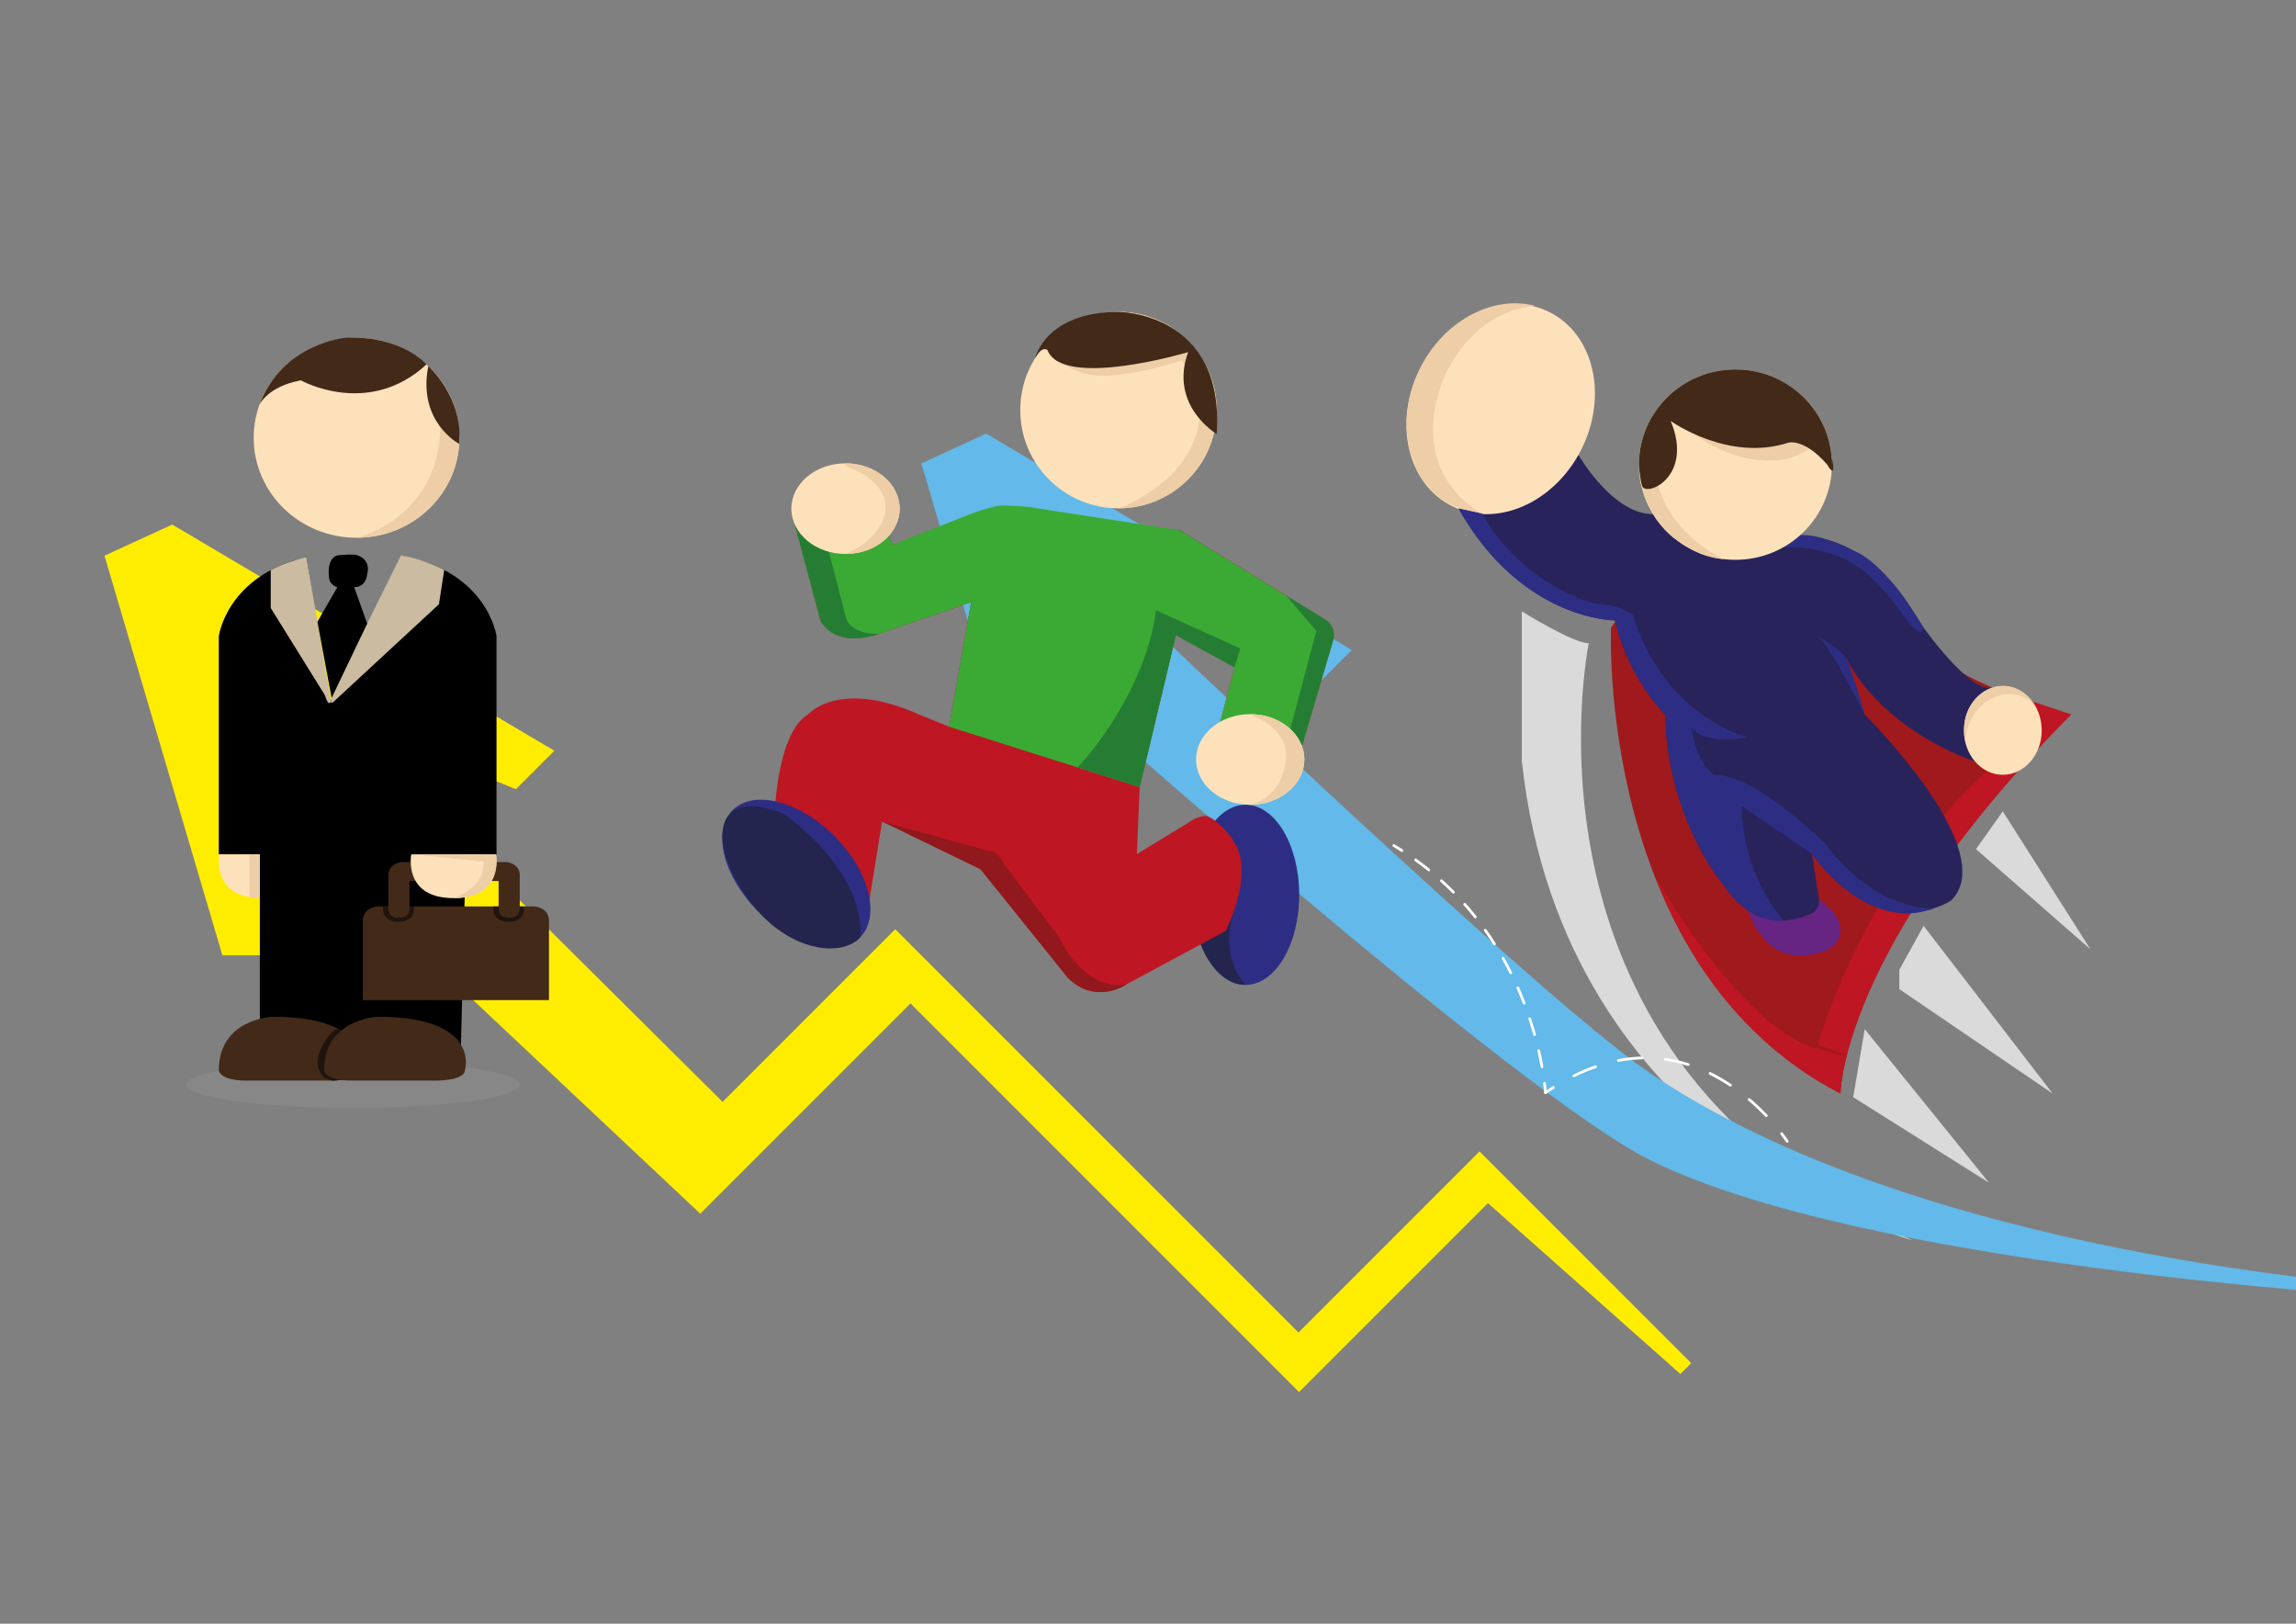 <svg xmlns="http://www.w3.org/2000/svg" xmlns:xlink="http://www.w3.org/1999/xlink" x="0px" y="0px" viewBox="0 0 841.89 595.28" style="enable-background:new 0 0 841.89 595.28;" xml:space="preserve"><rect x="0" y="0" width="841.89" height="595.28" fill="#808080" stroke="none"/><style type="text/css">	.st0{fill:#A0191C;}	.st1{fill:#BE1622;}	.st2{fill:#662483;}	.st3{fill:#29235C;}	.st4{fill:#FDE1BB;}	.st5{fill:#2D2E83;}	.st6{fill:#EDCEA6;}	.st7{fill:#432918;}	.st8{fill:#DADADA;}	.st9{fill:#63B9E9;}	.st10{opacity:0.1;}	.st11{fill:#808080;}	.st12{fill-rule:evenodd;clip-rule:evenodd;fill:#808080;}	.st13{fill:#FFFFFF;}	.st14{fill:#1D71B8;}	.st15{clip-path:url(#SVGID_00000173856415946114962820000009052994666389073030_);fill:#1D71B8;}	.st16{clip-path:url(#SVGID_00000160151817649499687860000016376966486580179344_);fill:#1D71B8;}	.st17{fill:none;stroke:#FFFFFF;stroke-width:6.83;stroke-linecap:round;stroke-linejoin:round;stroke-miterlimit:10;}	.st18{clip-path:url(#SVGID_00000108285027725382771050000012666235160852781717_);fill:#1D71B8;}	.st19{clip-path:url(#SVGID_00000061430186500151693750000009458600062945200534_);fill:#1D71B8;}	.st20{clip-path:url(#SVGID_00000170249850944342488720000013521324377756754620_);fill:#1D71B8;}	.st21{clip-path:url(#SVGID_00000041292508803937390040000015939381356693522568_);fill:#1D71B8;}	.st22{fill-rule:evenodd;clip-rule:evenodd;fill:#1D71B8;}	.st23{fill:none;stroke:#FFFFFF;stroke-width:5;stroke-linecap:round;stroke-linejoin:round;stroke-miterlimit:10;}	.st24{clip-path:url(#SVGID_00000170273817752118415140000016249174682831950238_);fill:#1D71B8;}	.st25{clip-path:url(#SVGID_00000105418052449098213410000008377809670146816688_);fill:#1D71B8;}	.st26{clip-path:url(#SVGID_00000065064147418753459840000011691437094356362369_);fill:#1D71B8;}	.st27{fill:#FFED00;}	.st28{fill:#24254E;}	.st29{fill:#91181C;}	.st30{fill:#3AAA35;}	.st31{fill:#257D34;}	.st32{fill:none;stroke:#FFFFFF;stroke-linecap:round;stroke-linejoin:round;}	.st33{fill:none;stroke:#FFFFFF;stroke-linecap:round;stroke-linejoin:round;stroke-dasharray:8.645,8.645,8.645,8.645;}			.st34{fill:none;stroke:#FFFFFF;stroke-linecap:round;stroke-linejoin:round;stroke-dasharray:8.645,8.645,8.645,8.645,8.645,8.645;}	.st35{fill:none;stroke:#FFFFFF;stroke-linecap:round;stroke-linejoin:round;stroke-dasharray:6.075,6.075,6.075,6.075;}			.st36{fill:none;stroke:#FFFFFF;stroke-linecap:round;stroke-linejoin:round;stroke-dasharray:6.075,6.075,6.075,6.075,6.075,6.075;}	.st37{clip-path:url(#SVGID_00000134953625018226242640000010073560380272819357_);fill:#1D71B8;}	.st38{fill:#878787;}	.st39{fill:#CBBBA0;}	.st40{fill:#20140D;}</style><g id="Capa_1"></g><g id="Capa_2">	<g>		<path class="st0" d="M590.73,230.13c0,0-5.51,124.32,84.14,170.79c0,0-0.03-53.57,84.54-139.01c0,0-60.41-14.34-67.85-43.62   C691.57,218.29,606.53,204.32,590.73,230.13z"></path>		<path class="st1" d="M606.21,319.9c0,0,31.5,56.95,60.27,64.55c7.05,1.86,7.77,2.1,9.18,2.35c4.34,0.76-9.18-3.73-9.18-3.73   s14.95-54.61,56.77-95.4l25.4-24.19l-18.31-11.34l29.07,9.77c-84.58,85.44-84.54,139.01-84.54,139.01   c-31.91-16.54-51.77-42.95-64.11-70.1L606.21,319.9z"></path>		<path class="st2" d="M640.95,333.74c0,0,5.09,17.73,20.16,16.52c0,0,12.65,0,13.68-8.23c0,0,1.41-6.11-7.7-12.1L640.95,333.74z"></path>		<path class="st3" d="M610.55,261.96c0,0-13.35-12.89-18.41-34.52c0,0-34.21,0.15-57.39-41.13l44.03-19.56   c0,0,13.81,24.27,29.92,21.53l57.08,8.77c0,0,21.64,1.38,37.29,29.92c0,0,17.03,24.86,26.24,25.32l-3.68,26.7h-1.84   c0,0-32.22-10.13-46.95-37.75l6.9,20.71c0,0,50.18,49.72,31.76,68.13c0,0-25.32,17.49-51.1-17.03c0,0,1.43,9.81,2.57,16.25   c0.45,2.52-1.18,4.89-2.58,5.51c-5.71,2.5-19.93,7.86-32.37-10.25c0,0-17.8-20.71-21.02-54.78L610.55,261.96z"></path>		<ellipse class="st4" cx="734.38" cy="267.76" rx="14.27" ry="16.29"></ellipse>					<ellipse transform="matrix(0.453 -0.891 0.891 0.453 167.518 572.53)" class="st4" cx="550.38" cy="149.74" rx="39.82" ry="33.09"></ellipse>		<path class="st5" d="M652.23,337.52c-6.15-0.3-13.44-3.12-20.19-12.95c0,0-17.8-20.71-21.02-54.78l-0.46-7.83   c0,0-13.35-12.89-18.41-34.52c0,0-34.21,0.15-57.39-41.13l8.62,1.91c15.08,26.9,41.59,33.12,41.59,33.12   c8.05,0,13.74,4.02,13.74,4.02c11.74,37.89,42.24,44.93,42.24,44.93c-17.44,3.02-20.69-3.7-20.69-3.7   c1.79,13.93,8.29,17.46,8.29,17.46c15.16-0.33,40.9,25.47,40.9,25.47c19.11,25.48,39.88,23.41,39.88,23.41   c-24.83,9.66-44.92-19.88-44.92-19.88l-25.81-17.63c0.25,21.11,10.12,35.7,15.04,41.67C653.65,337.09,652.78,337.54,652.23,337.52   z"></path>		<path class="st5" d="M683.75,261.96c0,0-12.64-25.14-16.48-27.89s7.57,3.69,9.58,7.17C678.85,244.72,683.75,261.96,683.75,261.96z   "></path>		<path class="st6" d="M563.08,112.2c-24.52,1.8-33.97,27.1-33.97,27.1c-13.42,35.44,14.27,48.92,14.27,48.92l-8.38-1.86l-2.66-1.13   c-16.29-8.28-21.42-30.89-11.46-50.49c8.5-16.73,25.26-25.87,40.11-23.04L563.08,112.2z"></path>		<path class="st6" d="M720.58,271.85c0,0,0.11-13.71,13.8-17.21c0,0,6.86-1.74,11.93,4.19c0,0-5.45-9.92-15.64-6.69   C730.67,252.14,717.91,256.02,720.58,271.85z"></path>		<path class="st5" d="M653.89,200.64c0,0,17.22-1.47,29.86,8.98s19.83,27.56,21.59,20.51c0,0-13.39-23.6-25.73-28.24   c0,0-11.52-6.23-19.49-5.71C652.15,196.7,653.89,200.64,653.89,200.64z"></path>		<ellipse class="st4" cx="636.34" cy="170.34" rx="35.38" ry="34.9"></ellipse>		<path class="st6" d="M632.04,204.97c0,0-18.77-8.06-23.99-26.94l-6.72-2.66c0,0,1.72,13.74,12.78,22.11   C621.84,203.33,627.73,204.71,632.04,204.97z"></path>		<path class="st6" d="M620.56,158.8c0,0,16.42,13.05,34.33,9.46c0,0,10.19-2.65,9.52-5.93   C664.41,162.33,628.51,163.28,620.56,158.8z"></path>		<path class="st7" d="M671.72,170.34c0-19.27-15.84-34.9-35.38-34.9s-35.38,15.63-35.38,34.9c0,0,0.07,3.24,1.09,7.62   c1.08,4.62,19.21-2.9,10.55-23.63c0,0,20.96,15.1,43.05,8c0,0,5.69-1.95,14.35,8.01c0,0,3.51,6.29,1.72-2.35"></path>		<path class="st8" d="M558.01,224.14c0,0,19.45,12.03,24.57,11.65c0,0-32.2,154.56,118.75,218.92c0,0-127.91-33.8-143.32-175.76   V224.14z"></path>		<polygon class="st8" points="679.53,402.24 683.75,377.31 729.32,433.61   "></polygon>		<polygon class="st8" points="696.44,355.55 705.34,339.42 752.66,400.92 696.44,362.64   "></polygon>		<polygon class="st8" points="734.38,297.46 724.55,311.31 766.51,348.02   "></polygon>	</g>	<path class="st9" d="M871.83,475.17c0,0-188.35-11.15-266.46-49.69c-48.97-24.16-217.66-174.44-217.66-174.44l9.32,59.01H379.2  l-41.36-140.16l23.77-10.93l134.07,79.34l-13.51,13.51l-64.42-26.34c0,0,146.57,140.1,186.39,167.34  c99.67,68.17,271.48,78.57,271.48,78.57L871.83,475.17z"></path>	<g>		<polygon class="st27" points="616.16,503.73 545.59,441.1 476.33,510.35 333.85,367.87 256.77,444.96 90.43,288.55 100.18,350.23    81.54,350.23 38.31,203.73 63.16,192.31 203.28,275.24 189.17,289.35 121.83,261.82 264.96,403.96 328.26,340.67 476.11,488.52    542.5,422.13 620.13,499.76   "></polygon>		<ellipse class="st5" cx="456.72" cy="328.06" rx="19.67" ry="33.02"></ellipse>		<circle class="st4" cx="410.12" cy="150.35" r="36.01"></circle>		<path class="st6" d="M410.12,114.34c19.89,0,36.01,16.12,36.01,36.01s-16.12,36.01-36.01,36.01c0,0,26.51-9.09,29.55-32.02   c0,0,1.85-9.6-3.2-17.61c0,0-3.03-3.97-3.03-4.64c0,0-24.61,8.44-36.58,4.64c0,0-8.7-3.29-10.44-5.25s-1.74-1.97-1.74-1.97   L410.12,114.34z"></path>		<path class="st7" d="M446.13,159.11c0,0-17.58-10.41-10.47-30.01c0,0-46,13.7-51.6-0.81c0,0-2.02-1.7-4.51,3.04   c0,0,3.66-16.93,30.57-16.98C410.12,114.34,449.28,114.34,446.13,159.11z"></path>		<path class="st28" d="M437.05,328.06c0,18.23,8.81,33.02,19.67,33.02c0,0-10.39-10.08-3.82-28.47L437.05,328.06z"></path>		<path class="st1" d="M449.51,341.24l-36.53,19.67c0,0-11.24,7.73-21.43-2.46l-35-43.49l-33.11-13.75l-4.95,30.54l-34.77-25.64   c0,0-0.35-36.53,12.65-44.26c0,0,11.24-13,40.39,0l11.24,4.57l8.08-45.66l-33.72,11.59c0,0-14.75,5.97-21.43-4.57l-9.48-35.48   l30.21-5.97l5.62,13.35l39.34-11.76l66.04,6.49l53.74,33.02c0,0,4.22,2.81,2.11,8.43l-11.24,38.11l-30.91-5.09l6.32-24.24   l-21.51-11.79l-13.26,55.7l-1.05,24.59l18.97-11.59c0,0,3.09-2.35,6.33-2.4c2.23-0.03,10.85,7.12,12.54,14.72   C455.97,319.63,455.42,328.36,449.51,341.24z"></path>					<ellipse transform="matrix(0.707 -0.707 0.707 0.707 -140.988 300.35)" class="st5" cx="292.06" cy="320.36" rx="19.67" ry="33.02"></ellipse>		<path class="st29" d="M356.56,314.97l35,43.49c10.19,10.19,21.43,2.46,21.43,2.46s-13.92,4.08-25.02-17.8l-19.73-26.14   c0,0-2.51-6.07-7.12-5.02L356.56,314.97z"></path>		<path class="st30" d="M348,266.43l8.08-45.66l-33.72,11.59c0,0-14.75,5.97-21.43-4.57l-9.48-35.48l30.21-5.97l5.62,13.35   l30.67-12.05c0,0,6.14-1.99,8.46-2.24c2.49-0.28,10.13,0.37,10.13,0.37l56.11,8.66l53.74,33.02c0,0,4.22,2.81,2.11,8.43   l-11.24,38.11l-30.91-5.09l6.32-24.24l-21.51-11.79l-13.26,55.7L348,266.43z"></path>		<path class="st31" d="M452.67,244.65l-21.51-11.79l-13.26,55.7l-22.73-7.2c0,0,24.28-25.2,28.75-57.6l30.87,13.96L452.67,244.65z"></path>		<path class="st31" d="M477.26,273.98l11.24-38.11c2.11-5.62-2.11-8.43-2.11-8.43l-14.77-9.08l11.04,12.95l-11.04,41.74   L477.26,273.98z"></path>		<path class="st31" d="M322.36,232.35c0,0-14.75,5.97-21.43-4.57l-9.48-35.48l12.5,9.98l6.09,23.56   C310.03,225.85,310.8,232.62,322.36,232.35z"></path>		<polygon class="st29" points="323.45,301.21 364.68,312.57 359.6,318.75   "></polygon>		<path class="st28" d="M278.15,334.27c12.1,13.64,29.57,17.12,37.26,9.44c0,0,4.07-20.75-27.33-44.94c0,0-14.84-7.21-20.8,0   S267.19,321.91,278.15,334.27z"></path>		<ellipse class="st4" cx="458.42" cy="278.43" rx="19.85" ry="16.61"></ellipse>		<ellipse class="st4" cx="310.03" cy="186.48" rx="19.85" ry="16.61"></ellipse>		<path class="st6" d="M458.42,261.82c10.96,0,19.85,7.44,19.85,16.61s-8.89,16.61-19.85,16.61c0,0,12.51-2.29,13.2-18.32   c0,0,0.84-8.71-11.6-14L458.42,261.82z"></path>		<path class="st6" d="M310.03,169.87c10.96,0,19.85,7.44,19.85,16.61s-8.89,16.61-19.85,16.61c0,0,12.04-4.39,14.48-14.85   c0,0,3.17-10.23-12.91-16.8c0,0-2.01-0.46-1.57-1.31V169.87z"></path>		<g>			<g>				<path class="st32" d="M655.33,418.43c0,0-0.7-1.08-2.04-2.84"></path>				<path class="st33" d="M647.67,409.03c-5.52-5.8-13.87-12.93-24.57-17.27"></path>				<path class="st34" d="M619.03,390.29c-12.6-4-28.07-3.87-45.73,6.16"></path>				<path class="st32" d="M569.59,398.68c-0.97,0.61-1.94,1.26-2.92,1.94c0,0-0.06-1.25-0.33-3.48"></path>				<path class="st35" d="M565.43,391.13c-0.95-5.3-2.62-12.45-5.5-20.52"></path>				<path class="st36" d="M558.87,367.77c-6.73-17.49-19.2-38.56-42.27-54.26"></path>				<path class="st32" d="M514.06,311.83c-0.97-0.62-1.96-1.24-2.97-1.84"></path>			</g>		</g>	</g>	<g>		<ellipse class="st38" cx="129.41" cy="397.65" rx="61.18" ry="8.55"></ellipse>		<path d="M80.23,233.25c0,0,2.82-22.18,32.11-29.02l8.24,52.02l1.23,0.41l25.66-52.95c31.6,6.14,34.59,29.54,34.59,29.54l0,79.97   h-50.91H80.23L80.23,233.25z"></path>		<path class="st4" d="M93.02,160.5c0,20.24,16.89,36.65,37.72,36.65c12.05,0,22.78-5.49,29.68-14.03   c5.03-6.23,8.04-14.08,8.04-22.62c0-20.24-16.89-36.65-37.72-36.65S93.02,140.26,93.02,160.5z"></path>		<path class="st4" d="M80.43,313.22h15.53h15.53c0,0,3.16,16.05-15.53,16.05S80.43,313.22,80.43,313.22z"></path>		<polygon points="168.98,384.46 95.28,384.46 95.28,311.56 170.83,311.56   "></polygon>		<path class="st7" d="M131.93,392.12c0,0,5.7-19.36-32.04-19.36c0,0-19.65,0.71-19.65,19.65c0,0,0.19,3.75,10.16,3.75h29.91   C120.29,396.16,131.93,396.54,131.93,392.12z"></path>		<path class="st39" d="M122.63,256.99l38.31-35.45l1.95-12.58c0,0-7.75-4.14-15.41-5.28c-0.16-0.02-0.32-0.05-0.48-0.07   l-22.74,46.05C124.26,249.66,118.89,260.45,122.63,256.99z"></path>		<path class="st39" d="M112.34,204.23l9.01,52.62c0,0-0.62,3.13-2.25-2.03L99.27,222.9v-13.87c0,0,2.85-1.57,6.09-2.71   C107.99,205.38,110.45,204.6,112.34,204.23z"></path>		<path d="M131.14,203.61c0,0,5.08,1.49,3.46,7.09c0,0-0.29,4.57-4.72,4.57l4.76,13.36l-13.05,27.26l-5.2-27.93l7.3-12.69   c0,0-3.24-0.74-3.09-4.27c0,0-0.88-6.08,3.09-7.39C123.7,203.61,129.74,202.92,131.14,203.61z"></path>		<path class="st7" d="M138.33,332.31h28.85h28.85c0,0,5.27,0.4,5.27,5.27c0,4.88,0,29.07,0,29.07h-34.13h-34.13   c0,0,0-24.19,0-29.07C133.05,332.71,138.33,332.31,138.33,332.31z"></path>		<path class="st6" d="M168.46,160.5c-0.11,8.53-3,16.39-8.04,22.62c-6.91,8.54-17.64,14.03-29.68,14.03c0,0,41.79-9.46,27.91-61.31   c0,0,8.03,8.81,9.14,17.74C167.79,153.58,168.47,159.66,168.46,160.5z"></path>		<path class="st6" d="M91.48,313.22v15.77c0,0,1.92,0.4,3.8,0.27v-16.04L91.48,313.22z"></path>		<path class="st40" d="M123.99,377.23c0,0-1.95-0.52-5.16,5.11c0,0-5.27,7.58,0,12.75l2.92,1.08h1.02l2.36-0.24v-18.04   L123.99,377.23z"></path>		<path class="st7" d="M170.53,392.12c0,0,5.7-19.36-32.04-19.36c0,0-19.65,0.71-19.65,19.65c0,0,0.19,3.75,10.16,3.75h29.91   C158.9,396.16,170.53,396.54,170.53,392.12z"></path>		<path class="st40" d="M180.93,332.31h5.62h5.62c0,0,0.95,5.62-5.62,5.62S180.93,332.31,180.93,332.31z"></path>		<path class="st40" d="M140.5,332.31h5.62h5.62c0,0,0.95,5.62-5.62,5.62S140.5,332.31,140.5,332.31z"></path>		<path class="st7" d="M142.41,332.87c0,0,0-7.65,0-12s4.83-4.83,4.83-4.83h12.23h0.56h12.93h0.56h12.23c0,0,4.83,0.48,4.83,4.83   s0,12,0,12s0.28,3.6-3.6,3.6s-4.15-2.07-4.15-4.15c0-2.09,0-9.32,0-9.32h-2.78h-7.09h-12.93h-7.09h-2.78c0,0,0,7.23,0,9.32   c0,2.09-0.28,4.15-4.15,4.15C142.13,336.46,142.41,332.87,142.41,332.87z"></path>		<path class="st4" d="M150.8,313.22h15.53h15.53c0,0,3.16,16.05-15.53,16.05S150.8,313.22,150.8,313.22z"></path>		<path class="st6" d="M177.18,315.83l-26.38-2.61h15.53h15.53c0,0,3.16,16.05-15.53,16.05   C166.33,329.27,178.2,325.61,177.18,315.83z"></path>		<path class="st7" d="M168.36,162.72c0,0-15.34-7.95-11.32-28.49C157.04,134.23,169.98,145.67,168.36,162.72z"></path>		<path class="st7" d="M95.1,148.47c0,0,2.87-6.73,15.21-9.03c0,0,24.71,13.87,46.06-5.83c0,0-4.89-5.84-16.12-8.59   c-3.74-0.92-7.47-1.34-13.54-1.18C126.72,123.85,103.62,125.59,95.1,148.47z"></path>	</g></g></svg>